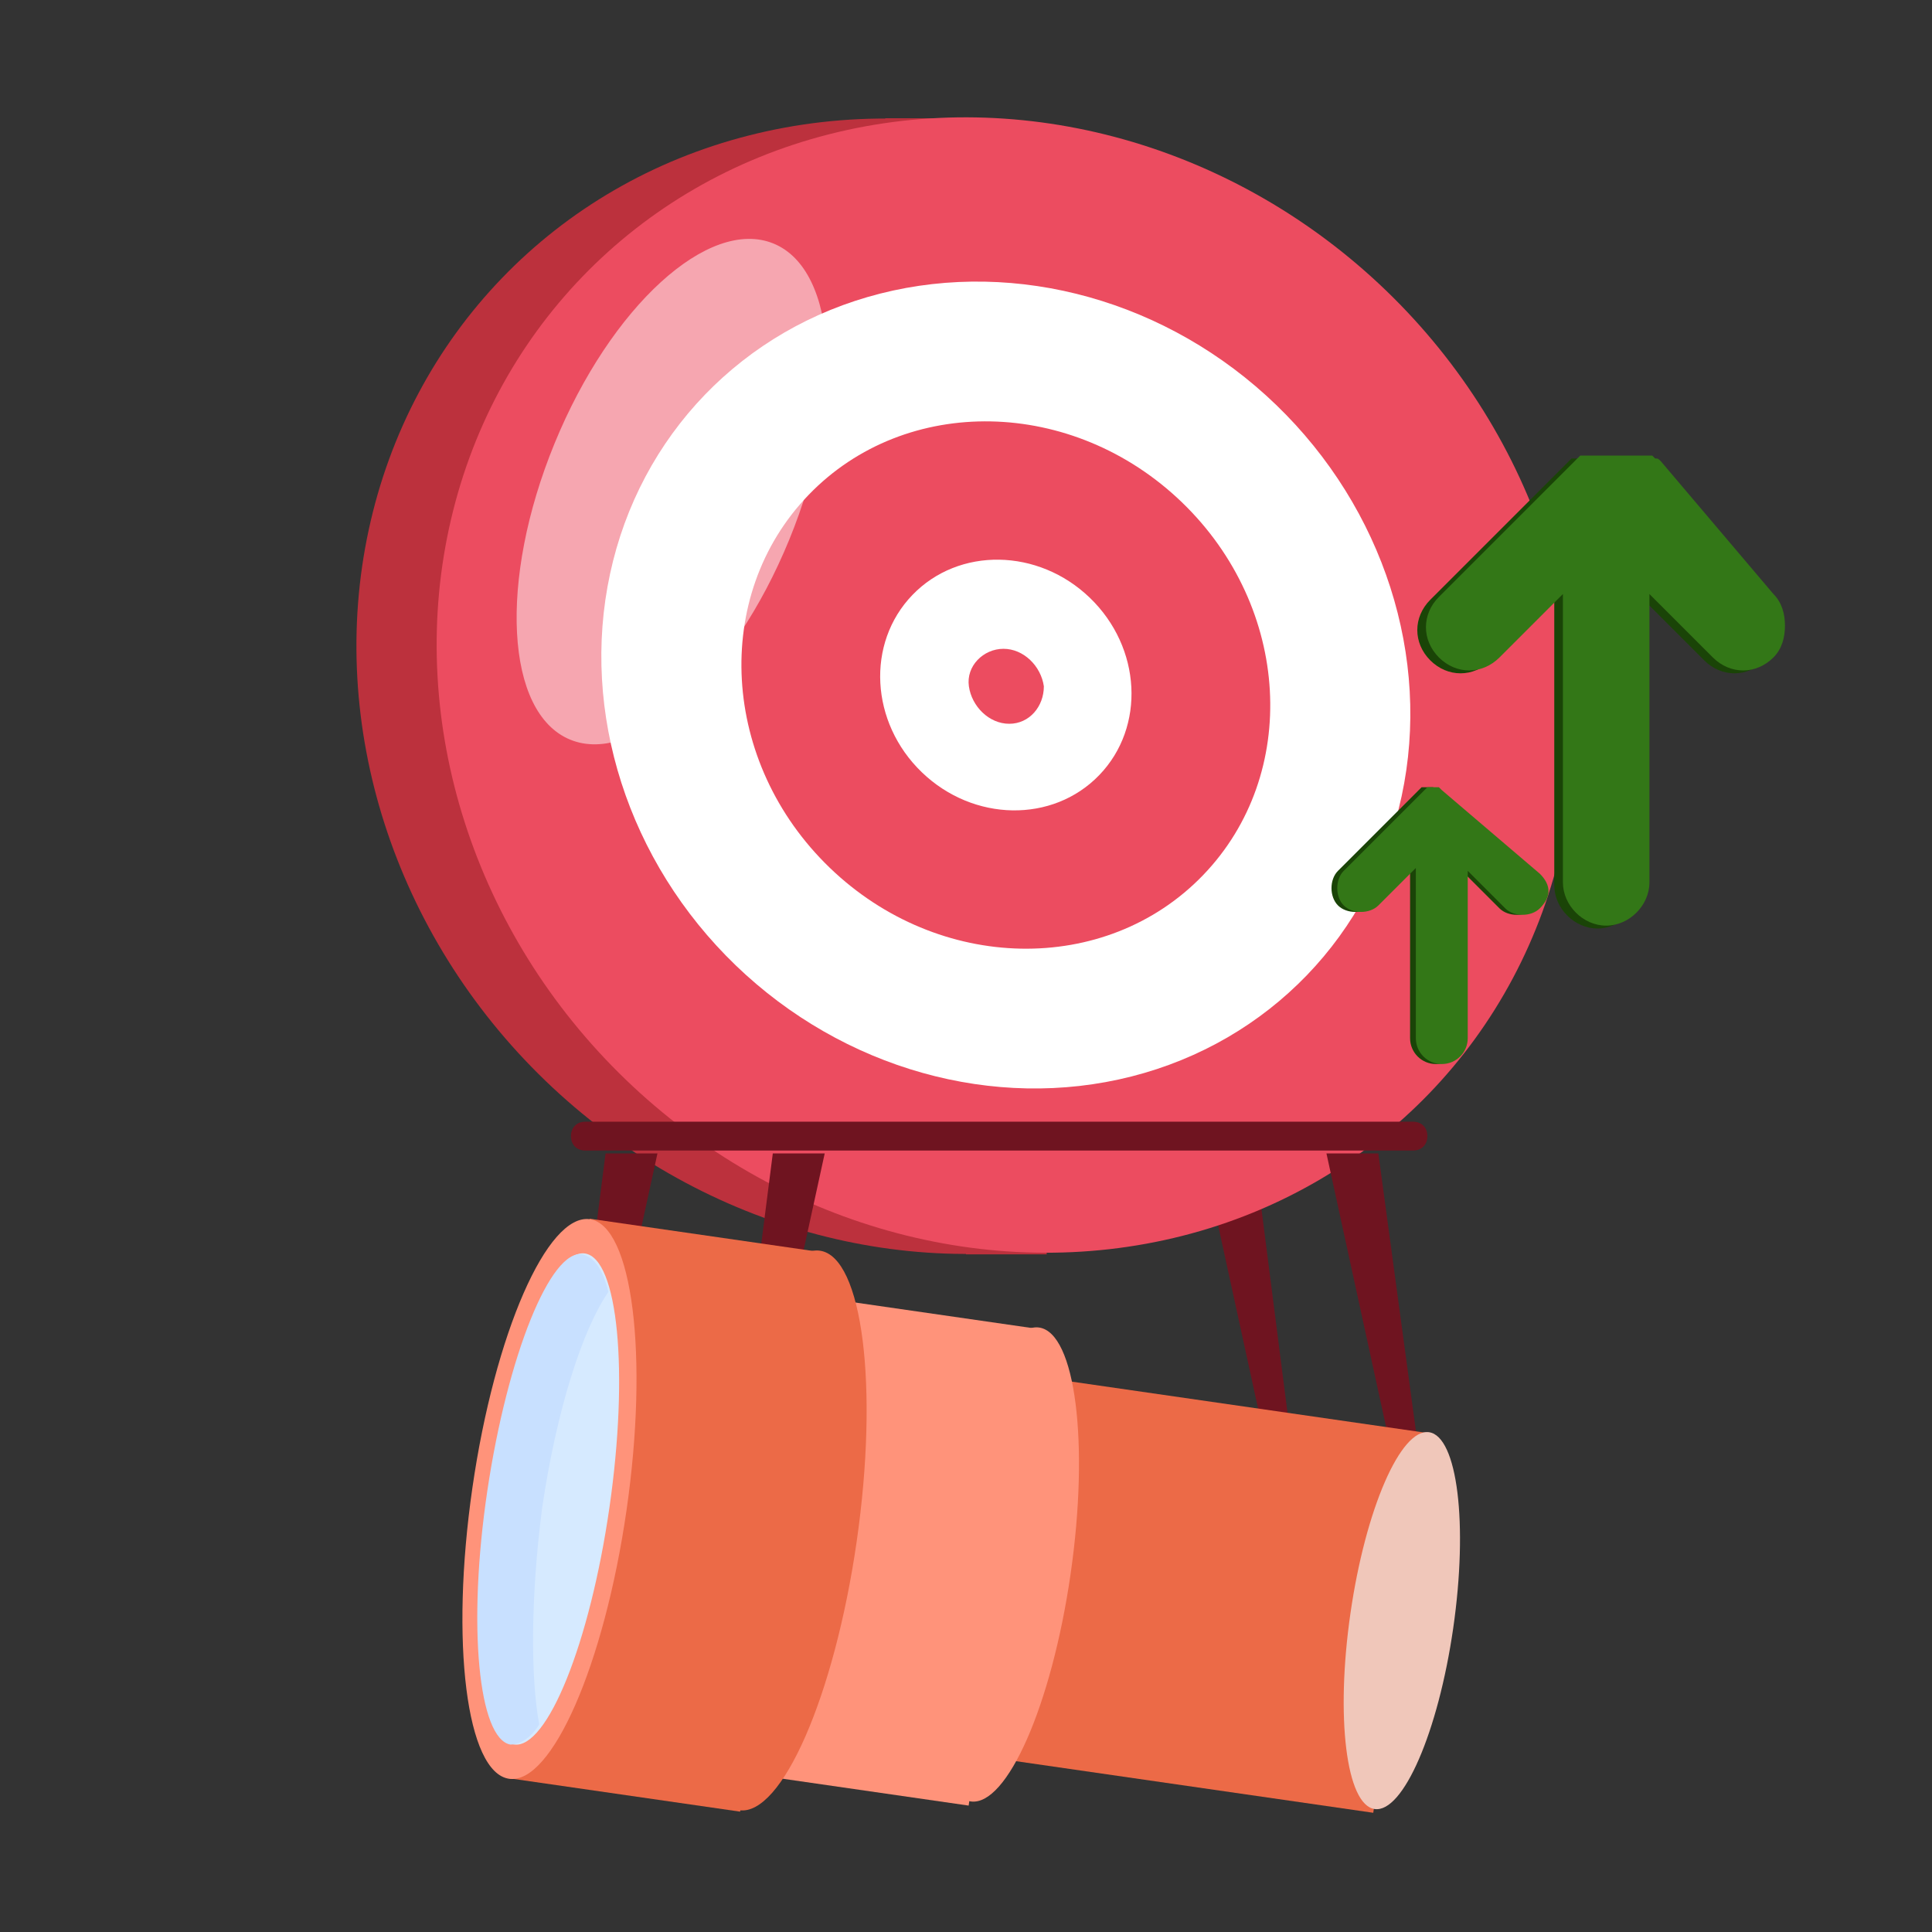 <?xml version="1.0" encoding="utf-8"?>
<!-- Generator: Adobe Illustrator 25.4.1, SVG Export Plug-In . SVG Version: 6.00 Build 0)  -->
<svg version="1.1" id="Layer_1" xmlns="http://www.w3.org/2000/svg" xmlns:xlink="http://www.w3.org/1999/xlink" x="0px" y="0px"
	 viewBox="0 0 67 67" style="enable-background:new 0 0 67 67;" xml:space="preserve">
<rect x="0" y="0" width="67" height="67" fill="#333333" stroke="none"/>
<style type="text/css">
	.st0{fill:#6F1420;}
	.st1{fill:#BC313D;}
	.st2{fill:#EC4C60;}
	.st3{fill:#FFFFFF;}
	.st4{opacity:0.5;fill:#FFFFFF;}
	.st5{fill:#EC6A47;}
	.st6{fill:#F0C7BA;}
	.st7{fill:#FF937A;}
	.st8{fill:#D6EAFF;}
	.st9{fill:#C8E0FF;}
	.st10{fill:url(#SVGID_1_);}
	.st11{fill:url(#SVGID_00000056399268410003325330000013126591067987267490_);}
	.st12{fill:url(#SVGID_00000031906929160360779650000009211453452233527207_);}
	.st13{fill:#1A4407;}
	.st14{fill:#337717;}
</style>
<g>
	<g>
		<polygon class="st0" points="41.7,40 44.6,53.3 45.2,53.3 43.5,40 		"/>
		<g>
			<ellipse transform="matrix(0.694 -0.72 0.72 0.694 -7.314 30.393)" class="st1" cx="32.1" cy="23.8" rx="19" ry="20.4"/>
			<polygon class="st1" points="33.5,43.5 36.3,43.5 33.5,4.1 30.7,4.1 			"/>
			<ellipse transform="matrix(0.694 -0.72 0.72 0.694 -6.475 32.367)" class="st2" cx="34.9" cy="23.8" rx="19" ry="20.4"/>
			
				<ellipse transform="matrix(0.694 -0.72 0.72 0.694 -6.475 32.367)" class="st3" cx="34.9" cy="23.8" rx="13.5" ry="14.5"/>
			<ellipse transform="matrix(0.694 -0.72 0.72 0.694 -6.475 32.367)" class="st2" cx="34.9" cy="23.8" rx="8.8" ry="9.5"/>
			<ellipse transform="matrix(0.694 -0.72 0.72 0.694 -6.475 32.367)" class="st3" cx="34.9" cy="23.8" rx="4.2" ry="4.5"/>
			<path class="st2" d="M33.6,23.8c0.1,0.7,0.7,1.3,1.4,1.3c0.7,0,1.2-0.6,1.2-1.3c-0.1-0.7-0.7-1.3-1.4-1.3
				C34.1,22.5,33.5,23.1,33.6,23.8z"/>
			<ellipse transform="matrix(0.379 -0.925 0.925 0.379 -1.348 32.12)" class="st4" cx="23.3" cy="17.1" rx="9.3" ry="4.4"/>
		</g>
		<path class="st0" d="M49,38.9H20.3c-0.3,0-0.5,0.2-0.5,0.5c0,0.3,0.2,0.5,0.5,0.5H49c0.3,0,0.5-0.2,0.5-0.5
			C49.5,39.1,49.3,38.9,49,38.9z"/>
		<polygon class="st0" points="28.6,40 25.7,53.3 25.1,53.3 26.8,40 		"/>
		<polygon class="st0" points="46,40 48.9,53.3 49.6,53.3 47.8,40 		"/>
		<polygon class="st0" points="22.8,40 19.9,53.3 19.3,53.3 21,40 		"/>
	</g>
	<g>
		
			<rect x="34.5" y="47.7" transform="matrix(-0.143 0.99 -0.99 -0.143 101.682 22.365)" class="st5" width="13.3" height="15"/>
		<ellipse transform="matrix(0.143 -0.99 0.99 0.143 -14.072 96.265)" class="st6" cx="48.6" cy="56.3" rx="6.6" ry="1.8"/>
		
			<rect x="21.6" y="48.6" transform="matrix(-0.143 0.99 -0.99 -0.143 87.183 31.649)" class="st7" width="16.7" height="9.9"/>
		<ellipse transform="matrix(0.143 -0.99 0.99 0.143 -29.409 72.311)" class="st5" cx="27.1" cy="53.1" rx="9.8" ry="2.7"/>
		<ellipse transform="matrix(0.143 -0.99 0.99 0.143 -23.883 80.942)" class="st7" cx="34.8" cy="54.3" rx="8.3" ry="2.3"/>
		
			<rect x="13.2" y="48.5" transform="matrix(-0.143 0.99 -0.99 -0.143 78.373 37.29)" class="st5" width="19.6" height="8.1"/>
		<ellipse transform="matrix(0.143 -0.99 0.99 0.143 -35.142 63.358)" class="st7" cx="19" cy="52" rx="9.8" ry="2.7"/>
		<ellipse transform="matrix(0.143 -0.99 0.99 0.143 -35.142 63.358)" class="st8" cx="19" cy="52" rx="8.6" ry="2.1"/>
		<path class="st9" d="M18.8,52.3c0.5-3.4,1.4-6.2,2.3-7.5c-0.2-0.8-0.5-1.2-0.9-1.3c-1.1-0.2-2.6,3.5-3.3,8.2
			c-0.7,4.7-0.3,8.6,0.8,8.8c0.3,0,0.7-0.2,1-0.7C18.4,58.2,18.4,55.4,18.8,52.3z"/>
	</g>
</g>
<g>
	<linearGradient id="SVGID_1_" gradientUnits="userSpaceOnUse" x1="101.924" y1="15.606" x2="84.505" y2="52.126">
		<stop  offset="0" style="stop-color:#C79317"/>
		<stop  offset="0.5" style="stop-color:#EEE64A"/>
		<stop  offset="1" style="stop-color:#C79416"/>
	</linearGradient>
	<path class="st10" d="M92,47.4c-3.8-0.4-7.3-2-10.3-4.3l2.8-4c2.5,2,4.8,3.3,7.6,3.7v-8.5c-6.3-1.7-9.3-4-9.3-8.9v-0.1
		c0-4.7,3.7-7.9,9.1-8.3v-2.5h3.8v2.6c3.2,0.4,5.8,1.5,8.2,3.3l-2.4,4.1c-1.9-1.4-3.9-2.3-5.9-2.8V30c6.6,1.7,9.4,4.3,9.4,9v0.1
		c0,4.7-3.7,7.9-9.3,8.4v4.3H92V47.4z M92.2,21.5c-2.7,0.2-4.2,1.7-4.2,3.6v0.1c0,1.8,0.8,3,4.2,4V21.5z M99.9,39.4L99.9,39.4
		c0-2-0.9-3.2-4.3-4.2v7.9C98.4,42.9,99.9,41.5,99.9,39.4z"/>
	
		<linearGradient id="SVGID_00000072272318609135770280000002398783562346662582_" gradientUnits="userSpaceOnUse" x1="84.175" y1="43.18" x2="102.619" y2="22.624">
		<stop  offset="0" style="stop-color:#FFEDC2"/>
		<stop  offset="0.177" style="stop-color:#F7EFA6"/>
		<stop  offset="0.376" style="stop-color:#F3D16E"/>
		<stop  offset="0.466" style="stop-color:#EEC65E"/>
		<stop  offset="0.568" style="stop-color:#E4B650"/>
		<stop  offset="0.624" style="stop-color:#AF7121"/>
		<stop  offset="0.653" style="stop-color:#AF7121"/>
		<stop  offset="0.715" style="stop-color:#F2D76C"/>
		<stop  offset="0.792" style="stop-color:#F8E77D"/>
		<stop  offset="0.844" style="stop-color:#F7F1A4"/>
		<stop  offset="0.892" style="stop-color:#FFF2C5"/>
		<stop  offset="0.938" style="stop-color:#E6AD06"/>
		<stop  offset="0.944" style="stop-color:#E6AD06"/>
		<stop  offset="1" style="stop-color:#FBCB4A"/>
	</linearGradient>
	<path style="fill:url(#SVGID_00000072272318609135770280000002398783562346662582_);" d="M92.5,51.3V47l-0.4,0
		c-3.5-0.4-6.8-1.8-9.7-3.9l2.2-3.2c2.6,2,4.9,3.1,7.5,3.5l0.5,0.1V34l-0.4-0.1c-6.4-1.7-8.9-4-8.9-8.5v-0.1c0-2.1,0.8-4,2.4-5.4
		c1.5-1.4,3.7-2.2,6.3-2.4l0.4,0V15h2.8v2.6l0.4,0.1c2.8,0.3,5.3,1.3,7.6,3l-1.9,3.3c-1.8-1.3-3.7-2.1-5.7-2.6l-0.6-0.1v9.2l0.4,0.1
		c3.3,0.8,5.5,1.9,7,3.2c1.4,1.4,2.1,3,2.1,5.3v0.1c0,2.2-0.8,4-2.4,5.4c-1.6,1.4-3.8,2.3-6.4,2.5l-0.4,0v4.3H92.5z M95.2,43.6
		l0.5,0c3-0.2,4.7-1.8,4.7-4.2v-0.1c0-2.3-1.3-3.5-4.6-4.5l-0.6-0.2V43.6z M92.2,21c-2.8,0.2-4.6,1.8-4.6,4.1v0.1
		c0,2.2,1.3,3.4,4.5,4.4l0.6,0.2V21L92.2,21z"/>
	
		<linearGradient id="SVGID_00000112594392268453166790000013963667334213835433_" gradientUnits="userSpaceOnUse" x1="93.564" y1="16.723" x2="93.564" y2="51.194">
		<stop  offset="0" style="stop-color:#FFEDC2"/>
		<stop  offset="0.177" style="stop-color:#F7EFA6"/>
		<stop  offset="0.376" style="stop-color:#F3D16E"/>
		<stop  offset="0.466" style="stop-color:#EEC65E"/>
		<stop  offset="0.568" style="stop-color:#E4B650"/>
		<stop  offset="0.624" style="stop-color:#AF7121"/>
		<stop  offset="0.653" style="stop-color:#AF7121"/>
		<stop  offset="0.715" style="stop-color:#F2D76C"/>
		<stop  offset="0.792" style="stop-color:#F8E77D"/>
		<stop  offset="0.844" style="stop-color:#F7F1A4"/>
		<stop  offset="0.892" style="stop-color:#FFF2C5"/>
		<stop  offset="0.938" style="stop-color:#E6AD06"/>
		<stop  offset="0.944" style="stop-color:#E6AD06"/>
		<stop  offset="1" style="stop-color:#FBCB4A"/>
	</linearGradient>
	<path style="fill:url(#SVGID_00000112594392268453166790000013963667334213835433_);" d="M92.8,51v-4.3l-0.7-0.1
		c-3.3-0.4-6.5-1.7-9.3-3.7l1.9-2.7c2.6,2,4.9,3,7.4,3.4l0.9,0.1v-10l-0.6-0.1c-3.2-0.8-5.4-1.8-6.8-3.1c-1.3-1.3-2-2.9-2-5.1v-0.1
		c0-2.1,0.8-3.9,2.3-5.2c1.5-1.3,3.6-2.2,6.2-2.4l0.7-0.1v-2.5h2.3v2.5l0.7,0.1c2.7,0.3,5,1.2,7.3,2.8l-1.7,2.8
		c-1.8-1.2-3.6-2-5.5-2.4l-0.9-0.2v9.8l0.6,0.1c3.2,0.8,5.5,1.8,6.9,3.2c1.4,1.3,2,2.9,2,5.1v0.1c0,2.1-0.8,3.9-2.3,5.2
		c-1.5,1.4-3.7,2.2-6.3,2.4l-0.7,0.1V51H92.8z M94.9,43.9l0.8-0.1c3.1-0.2,5-1.9,5-4.4v-0.1c0-2.4-1.4-3.8-4.8-4.8l-1-0.3V43.9z
		 M92.2,20.7c-3,0.2-4.9,1.9-4.9,4.3v0.1c0,2.3,1.4,3.7,4.7,4.7l1,0.3v-9.5L92.2,20.7z"/>
</g>
<g>
	<path class="st13" d="M57.1,16C57.1,16,57.1,16,57.1,16c-0.1-0.1-0.1-0.1-0.1-0.1c0,0,0,0-0.1,0c0,0,0,0-0.1,0c0,0,0,0-0.1,0
		c0,0,0,0-0.1,0c0,0,0,0-0.1,0c0,0,0,0-0.1,0c0,0,0,0-0.1,0c0,0,0,0-0.1,0c0,0-0.1,0-0.1,0c0,0,0,0-0.1,0c-0.1,0-0.2,0-0.3,0
		c0,0,0,0-0.1,0c0,0-0.1,0-0.1,0c0,0,0,0-0.1,0c0,0,0,0-0.1,0c0,0,0,0-0.1,0c0,0,0,0-0.1,0c0,0,0,0-0.1,0c0,0,0,0-0.1,0
		c0,0,0,0-0.1,0c0,0,0,0-0.1,0c0,0,0,0-0.1,0c0,0,0,0-0.1,0c0,0-0.1,0.1-0.1,0.1l-4.8,4.8c-0.6,0.6-0.6,1.5,0,2.1
		c0.6,0.6,1.5,0.6,2.1,0l2.2-2.2v10c0,0.8,0.7,1.5,1.5,1.5c0.8,0,1.5-0.7,1.5-1.5v-10l2.2,2.2c0.6,0.6,1.5,0.6,2.1,0
		c0.3-0.3,0.4-0.7,0.4-1.1s-0.1-0.8-0.4-1.1l-4.8-4.8C57.2,16.1,57.2,16,57.1,16z"/>
	<path class="st14" d="M57.4,15.9C57.4,15.9,57.4,15.9,57.4,15.9c-0.1-0.1-0.1-0.1-0.1-0.1c0,0,0,0-0.1,0c0,0,0,0-0.1,0
		c0,0,0,0-0.1,0c0,0,0,0-0.1,0c0,0,0,0-0.1,0c0,0,0,0-0.1,0c0,0,0,0-0.1,0c0,0,0,0-0.1,0c0,0-0.1,0-0.1,0c0,0,0,0-0.1,0
		c-0.1,0-0.2,0-0.3,0c0,0,0,0-0.1,0c0,0-0.1,0-0.1,0c0,0,0,0-0.1,0c0,0,0,0-0.1,0c0,0,0,0-0.1,0c0,0,0,0-0.1,0c0,0,0,0-0.1,0
		c0,0,0,0-0.1,0c0,0,0,0-0.1,0c0,0,0,0-0.1,0c0,0,0,0-0.1,0c0,0,0,0-0.1,0c0,0-0.1,0.1-0.1,0.1l-4.8,4.8c-0.6,0.6-0.6,1.5,0,2.1
		c0.6,0.6,1.5,0.6,2.1,0l2.2-2.2v10c0,0.8,0.7,1.5,1.5,1.5c0.8,0,1.5-0.7,1.5-1.5v-10l2.2,2.2c0.6,0.6,1.5,0.6,2.1,0
		c0.3-0.3,0.4-0.7,0.4-1.1s-0.1-0.8-0.4-1.1L57.6,16C57.5,15.9,57.5,15.9,57.4,15.9z"/>
</g>
<g>
	<path class="st13" d="M49.8,27.4C49.8,27.4,49.8,27.4,49.8,27.4C49.8,27.4,49.8,27.4,49.8,27.4c-0.1-0.1-0.1-0.1-0.1-0.1
		c0,0,0,0,0,0c0,0,0,0,0,0c0,0,0,0,0,0c0,0,0,0,0,0c0,0,0,0,0,0c0,0,0,0,0,0c0,0,0,0,0,0c0,0,0,0-0.1,0c0,0,0,0,0,0
		c-0.1,0-0.1,0-0.2,0c0,0,0,0,0,0c0,0,0,0-0.1,0c0,0,0,0,0,0c0,0,0,0,0,0c0,0,0,0,0,0c0,0,0,0,0,0c0,0,0,0,0,0c0,0,0,0,0,0
		c0,0,0,0,0,0c0,0,0,0,0,0c0,0,0,0,0,0c0,0,0,0,0,0c0,0,0,0-0.1,0.1l-2.8,2.8c-0.3,0.3-0.3,0.9,0,1.2c0.3,0.3,0.9,0.3,1.2,0l1.3-1.3
		V36c0,0.5,0.4,0.9,0.9,0.9c0.5,0,0.9-0.4,0.9-0.9v-5.8l1.3,1.3c0.3,0.3,0.9,0.3,1.2,0c0.2-0.2,0.3-0.4,0.3-0.6
		c0-0.2-0.1-0.4-0.3-0.6L49.8,27.4C49.9,27.5,49.9,27.4,49.8,27.4z"/>
	<path class="st14" d="M50,27.4C50,27.4,50,27.4,50,27.4C50,27.3,50,27.3,50,27.4c-0.1-0.1-0.1-0.1-0.1-0.1c0,0,0,0,0,0c0,0,0,0,0,0
		c0,0,0,0,0,0c0,0,0,0,0,0c0,0,0,0,0,0c0,0,0,0,0,0c0,0,0,0,0,0c0,0,0,0-0.1,0c0,0,0,0,0,0c-0.1,0-0.1,0-0.2,0c0,0,0,0,0,0
		c0,0,0,0-0.1,0c0,0,0,0,0,0c0,0,0,0,0,0c0,0,0,0,0,0c0,0,0,0,0,0c0,0,0,0,0,0c0,0,0,0,0,0c0,0,0,0,0,0c0,0,0,0,0,0c0,0,0,0,0,0
		c0,0,0,0,0,0c0,0,0,0-0.1,0.1l-2.8,2.8c-0.3,0.3-0.3,0.9,0,1.2c0.3,0.3,0.9,0.3,1.2,0l1.3-1.3V36c0,0.5,0.4,0.9,0.9,0.9
		c0.5,0,0.9-0.4,0.9-0.9v-5.8l1.3,1.3c0.3,0.3,0.9,0.3,1.2,0c0.2-0.2,0.3-0.4,0.3-0.6s-0.1-0.4-0.3-0.6L50,27.4
		C50.1,27.4,50,27.4,50,27.4z"/>
</g>
</svg>
